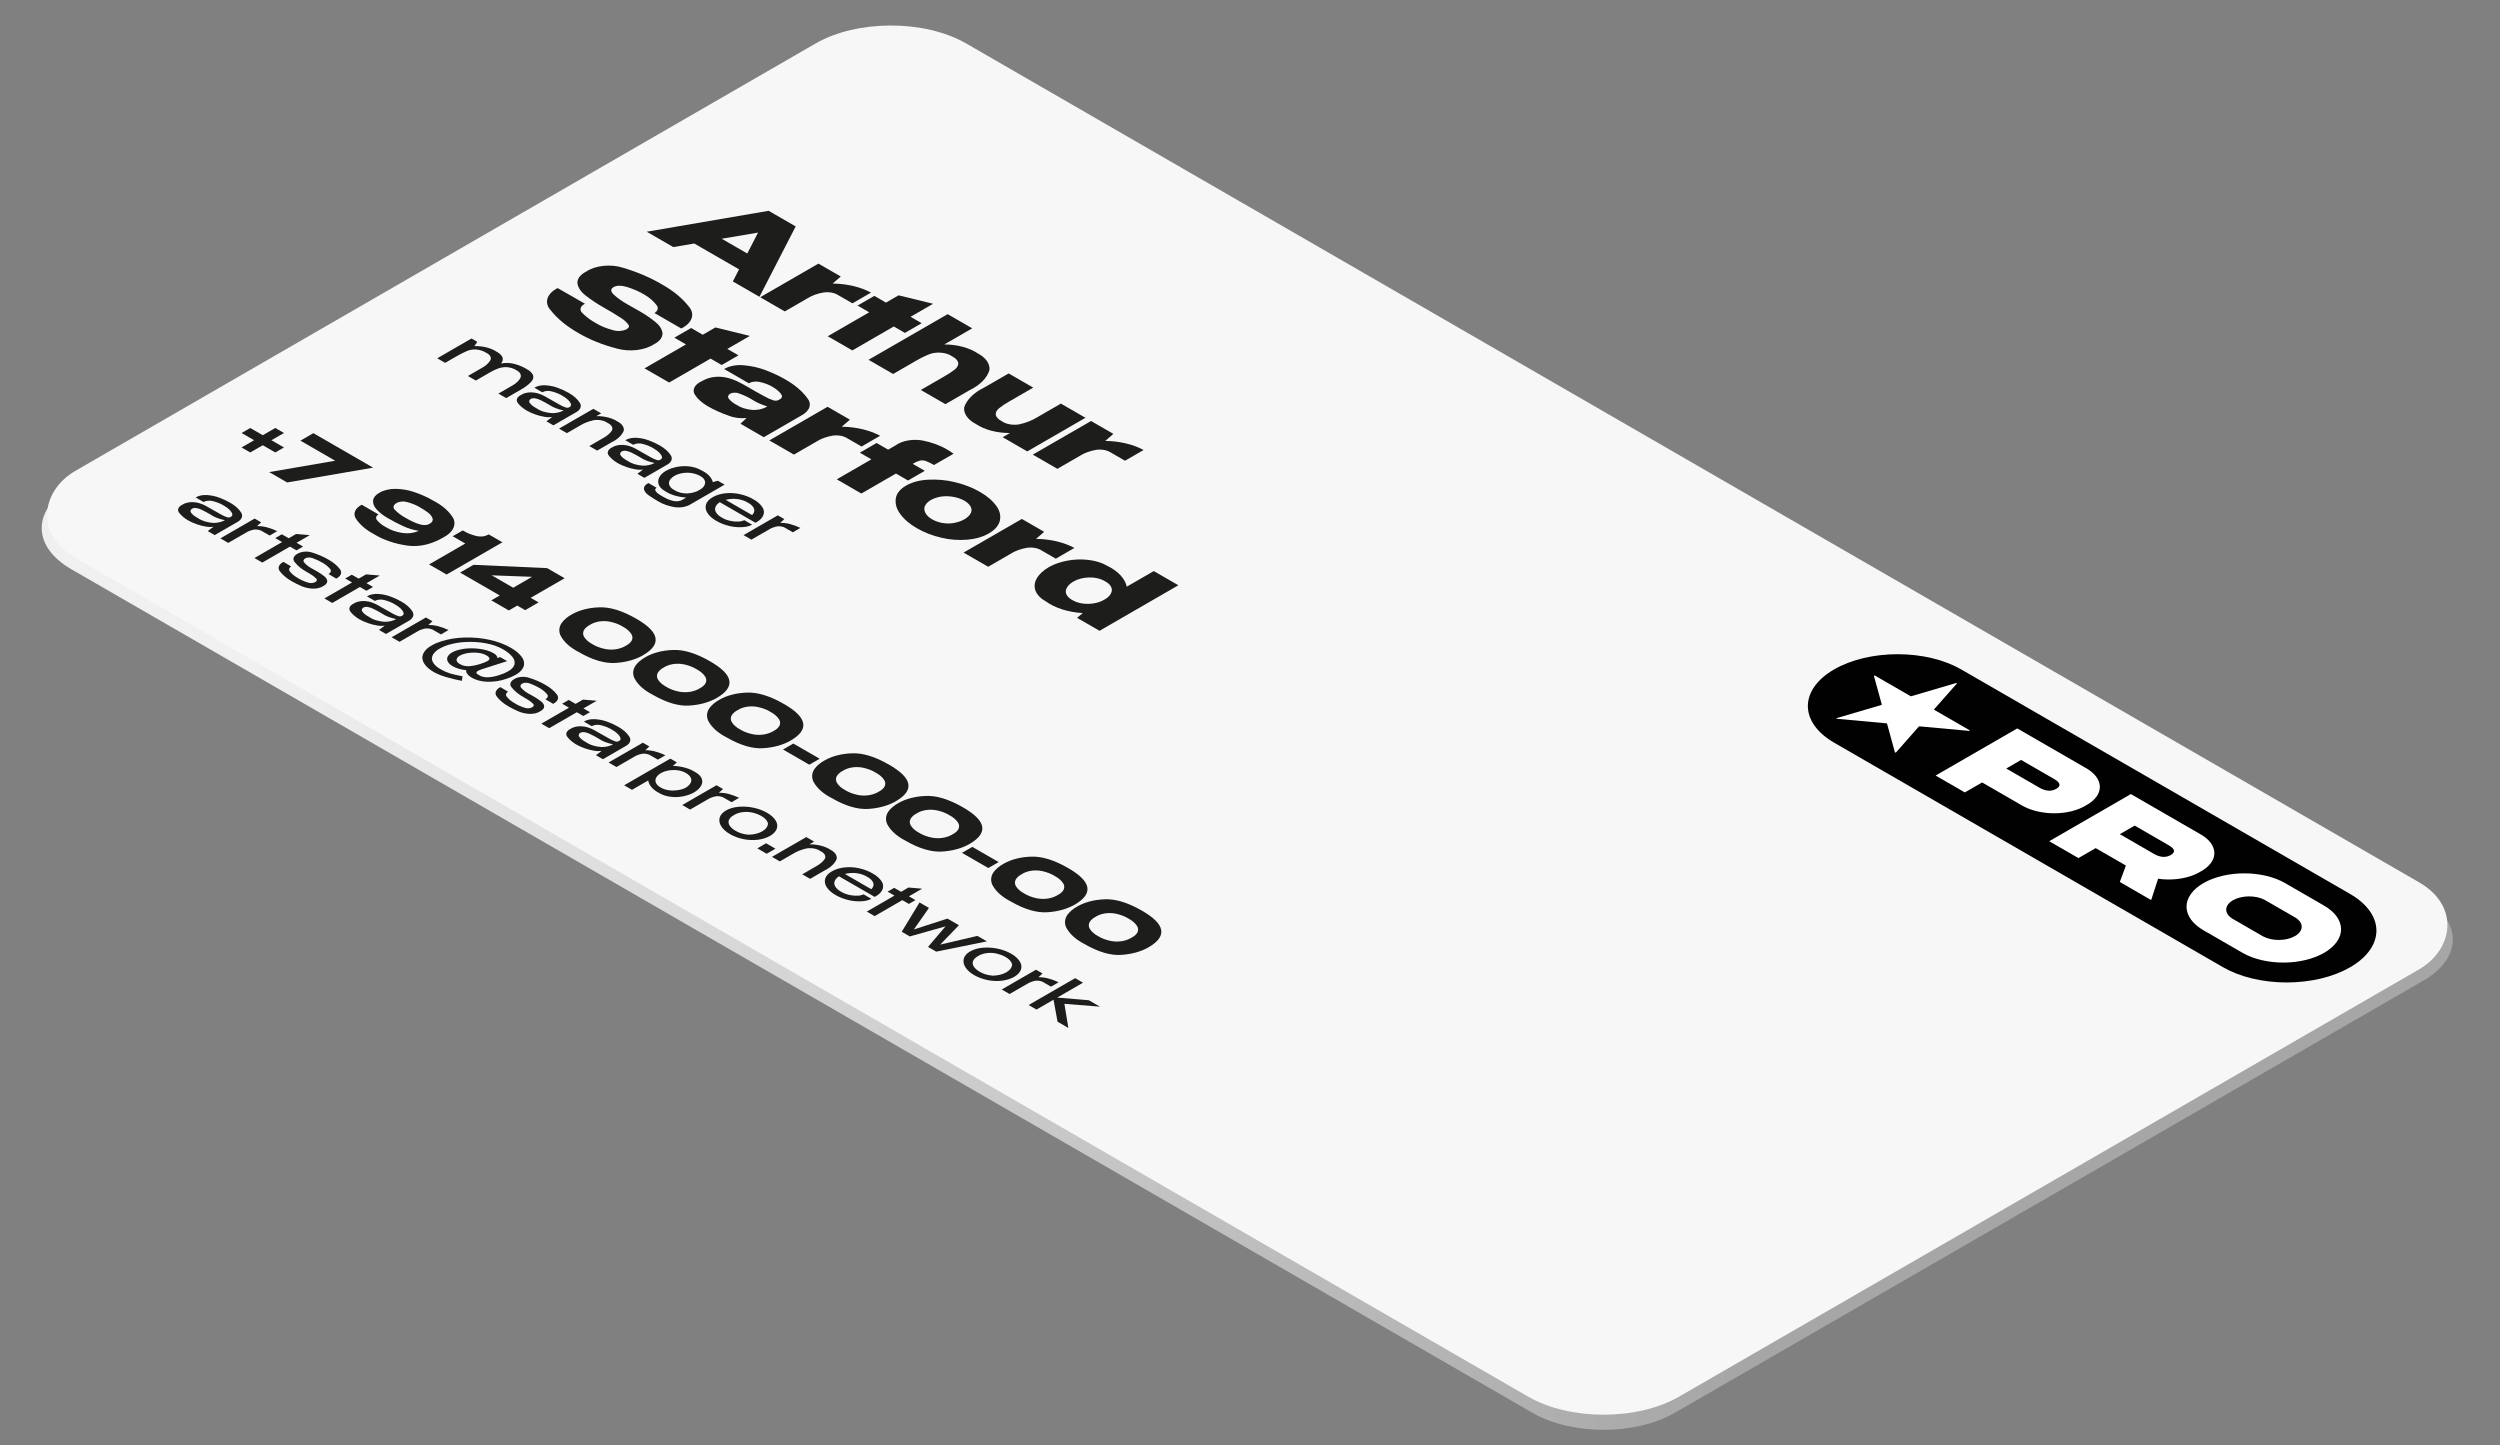 <?xml version="1.0" encoding="UTF-8"?> <svg xmlns="http://www.w3.org/2000/svg" width="365" height="211" viewBox="0 0 365 211" fill="none"><rect x="0" y="0" width="365" height="211" fill="#808080" stroke="none"/> <path d="M353.806 131.174L140.463 8C134.724 4.686 125.418 4.686 119.678 8L10.392 71.096C4.653 74.41 4.653 79.783 10.392 83.096L223.735 206.27C229.475 209.584 238.78 209.584 244.52 206.27L353.806 143.174C359.545 139.86 359.545 134.487 353.806 131.174Z" fill="url(#paint0_linear_64_294)"></path> <g clip-path="url(#clip0_64_294)"> <path d="M364.198 135.174L130.071 0L5.18709e-06 75.096L234.127 210.27L364.198 135.174Z" fill="#F8F7F7"></path> <path d="M343.095 130.507L286.347 97.743C285.13 97.038 283.685 96.478 282.093 96.095C280.502 95.712 278.795 95.515 277.071 95.514C275.347 95.512 273.639 95.708 272.046 96.088C270.453 96.468 269.005 97.026 267.786 97.73C266.567 98.434 265.6 99.27 264.941 100.19C264.283 101.11 263.945 102.096 263.947 103.091C263.949 104.086 264.291 105.072 264.954 105.991C265.616 106.91 266.587 107.744 267.809 108.446L324.557 141.21C325.774 141.916 327.219 142.476 328.811 142.858C330.402 143.241 332.109 143.439 333.833 143.44C335.557 143.441 337.265 143.246 338.858 142.866C340.451 142.485 341.899 141.927 343.118 141.223C344.337 140.519 345.304 139.684 345.963 138.764C346.621 137.844 346.959 136.858 346.957 135.863C346.955 134.867 346.613 133.882 345.95 132.963C345.288 132.044 344.317 131.209 343.095 130.507Z" fill="#010101"></path> <path d="M287.479 106.709L280.251 106.048C280.231 106.046 280.211 106.048 280.193 106.053C280.175 106.059 280.16 106.067 280.151 106.078L276.832 109.841C276.826 109.849 276.816 109.856 276.804 109.861C276.792 109.867 276.777 109.87 276.762 109.872C276.747 109.873 276.732 109.872 276.717 109.87C276.702 109.867 276.689 109.862 276.679 109.856C276.664 109.847 276.655 109.836 276.653 109.824L275.508 105.651C275.505 105.639 275.496 105.629 275.481 105.62C275.467 105.612 275.449 105.607 275.429 105.605L268.2 104.944C268.18 104.943 268.161 104.937 268.147 104.929C268.132 104.921 268.122 104.91 268.119 104.899C268.115 104.887 268.119 104.875 268.128 104.865C268.138 104.854 268.153 104.846 268.171 104.841L274.693 102.922C274.711 102.917 274.726 102.909 274.735 102.898C274.744 102.888 274.747 102.876 274.744 102.865L273.597 98.695C273.593 98.683 273.596 98.671 273.605 98.66C273.614 98.649 273.629 98.641 273.647 98.635C273.666 98.63 273.686 98.628 273.707 98.63C273.727 98.632 273.745 98.638 273.759 98.647L278.934 101.635C278.948 101.643 278.966 101.649 278.987 101.651C279.007 101.654 279.029 101.652 279.047 101.646L285.571 99.727C285.589 99.721 285.609 99.719 285.629 99.72C285.65 99.722 285.668 99.727 285.683 99.736C285.697 99.744 285.707 99.755 285.709 99.766C285.712 99.778 285.709 99.79 285.699 99.8L282.369 103.566C282.359 103.577 282.356 103.589 282.359 103.601C282.363 103.613 282.373 103.623 282.389 103.632L287.56 106.617C287.574 106.625 287.583 106.636 287.586 106.647C287.589 106.658 287.586 106.67 287.577 106.68C287.568 106.69 287.554 106.698 287.536 106.704C287.519 106.709 287.499 106.711 287.479 106.709V106.709Z" fill="white"></path> <path d="M299.839 118.742C298.939 118.732 298.051 118.617 297.229 118.405C296.407 118.193 295.667 117.888 295.053 117.508L289.388 114.237L286.866 115.693L282.6 113.231L294.52 106.349L304.45 112.082C305.109 112.437 305.637 112.865 306.003 113.341C306.369 113.817 306.565 114.33 306.579 114.85C306.589 115.361 306.415 115.867 306.069 116.337C305.722 116.807 305.211 117.23 304.567 117.58C303.962 117.952 303.229 118.248 302.415 118.448C301.601 118.648 300.724 118.748 299.839 118.742V118.742Z" fill="white"></path> <path d="M299.909 113.741L295.078 110.951L292.909 112.204L297.74 114.993C298.667 115.528 299.492 115.587 300.215 115.169C300.937 114.752 300.835 114.276 299.909 113.741Z" fill="#010101"></path> <path d="M327.48 139.154L321.766 135.854C320.969 135.404 320.335 134.867 319.9 134.275C319.465 133.682 319.238 133.046 319.233 132.402C319.227 131.759 319.442 131.121 319.866 130.525C320.289 129.93 320.914 129.389 321.702 128.934C322.49 128.479 323.427 128.119 324.458 127.874C325.489 127.63 326.593 127.505 327.708 127.509C328.823 127.512 329.925 127.643 330.952 127.894C331.978 128.145 332.908 128.511 333.688 128.971L339.276 132.198C340.869 133.101 341.775 134.333 341.796 135.622C341.818 136.912 340.952 138.153 339.39 139.074C337.827 139.996 335.696 140.521 333.463 140.536C331.23 140.551 329.078 140.053 327.479 139.153L327.48 139.154Z" fill="white"></path> <path d="M335.167 133.993L330.641 131.38C330.004 131.043 329.167 130.861 328.304 130.872C327.441 130.883 326.618 131.086 326.008 131.438C325.397 131.791 325.046 132.266 325.027 132.764C325.009 133.262 325.324 133.746 325.907 134.113L330.434 136.726C331.07 137.063 331.907 137.245 332.77 137.234C333.633 137.223 334.456 137.021 335.066 136.668C335.677 136.316 336.028 135.841 336.047 135.342C336.066 134.844 335.751 134.361 335.167 133.993V133.993Z" fill="#010101"></path> <path d="M314.069 131.411L309.493 128.769L310.381 126.371L305.971 123.825L303.45 125.28L299.185 122.818L311.105 115.935L321.169 121.746C321.828 122.101 322.356 122.529 322.722 123.004C323.088 123.48 323.284 123.994 323.298 124.514C323.308 125.024 323.134 125.53 322.788 126C322.442 126.47 321.93 126.893 321.287 127.243C320.681 127.616 319.947 127.912 319.133 128.112C318.318 128.313 317.44 128.413 316.555 128.407C316.059 128.404 315.565 128.368 315.084 128.3L314.069 131.411Z" fill="white"></path> <path d="M316.627 123.405L311.663 120.539L309.494 121.791L314.458 124.657C315.385 125.192 316.21 125.251 316.933 124.834C317.655 124.416 317.554 123.94 316.627 123.405Z" fill="#010101"></path> <path d="M77.826 54.77C77.93 55.103 77.834 55.447 77.551 55.745C77.137 56.186 76.602 56.586 75.968 56.929L73.903 58.121L72.765 57.464L74.802 56.288C75.353 55.981 75.757 55.598 75.977 55.175C76.073 54.97 76.065 54.753 75.955 54.55C75.844 54.347 75.635 54.167 75.353 54.03C75.013 53.806 74.549 53.656 74.04 53.607C73.61 53.583 73.178 53.64 72.81 53.771C72.344 53.94 71.916 54.141 71.535 54.37L69.47 55.562L68.314 54.895L70.351 53.718C70.905 53.414 71.326 53.038 71.581 52.621C71.685 52.425 71.686 52.216 71.583 52.019C71.48 51.823 71.278 51.649 71.003 51.519C70.616 51.254 70.079 51.078 69.488 51.021C69.011 51.005 68.539 51.088 68.157 51.254C67.57 51.512 67.018 51.795 66.506 52.102L64.992 52.976L63.836 52.309L68.838 49.421L69.691 49.914L69.278 50.502L69.232 50.529C69.847 50.514 70.461 50.58 71.026 50.721C71.592 50.863 72.095 51.076 72.499 51.344C72.916 51.564 73.217 51.848 73.366 52.163C73.466 52.47 73.39 52.787 73.151 53.066C73.759 52.953 74.417 52.967 75.009 53.106C75.727 53.293 76.374 53.56 76.912 53.893C77.356 54.128 77.673 54.433 77.826 54.77V54.77Z" fill="#1D1D1B"></path> <path d="M84.658 58.81C84.817 59.056 84.842 59.325 84.729 59.58C84.615 59.835 84.37 60.064 84.025 60.235L80.795 62.1L79.776 61.512L80.611 60.882C80.267 60.934 79.904 60.929 79.565 60.866C79.082 60.79 78.62 60.675 78.193 60.524C77.709 60.358 77.264 60.157 76.867 59.928C76.353 59.619 75.934 59.263 75.628 58.873C75.453 58.67 75.403 58.439 75.487 58.217C75.57 57.996 75.782 57.798 76.087 57.655C76.256 57.543 76.464 57.452 76.697 57.389C76.93 57.325 77.183 57.291 77.44 57.287C77.872 57.286 78.296 57.352 78.67 57.477C78.981 57.581 79.269 57.707 79.528 57.851C80.587 58.462 81.327 58.88 81.749 59.107C82.012 59.264 82.314 59.399 82.644 59.506C82.722 59.527 82.809 59.533 82.894 59.524C82.978 59.515 83.056 59.492 83.116 59.456L83.198 59.409C83.276 59.353 83.33 59.287 83.357 59.218C83.385 59.148 83.384 59.075 83.355 59.005C83.293 58.8 83.166 58.602 82.979 58.423C82.76 58.203 82.492 58.002 82.18 57.824C81.725 57.533 81.168 57.302 80.546 57.146C80.324 57.08 80.07 57.056 79.822 57.079C79.574 57.102 79.346 57.17 79.17 57.273L78.014 56.606C78.218 56.478 78.471 56.379 78.753 56.317C79.035 56.256 79.338 56.233 79.638 56.251C80.278 56.292 80.893 56.42 81.432 56.624C82.009 56.834 82.543 57.08 83.025 57.358C83.753 57.764 84.311 58.261 84.658 58.81V58.81ZM80.615 60.322C81.243 60.322 81.845 60.178 82.29 59.922C81.438 59.76 80.683 59.46 80.115 59.059C79.727 58.829 79.318 58.61 78.89 58.404C78.661 58.286 78.388 58.199 78.092 58.15C77.984 58.137 77.872 58.139 77.766 58.156C77.659 58.173 77.562 58.205 77.481 58.248C77.375 58.322 77.304 58.41 77.274 58.504C77.245 58.598 77.257 58.695 77.312 58.786C77.53 59.099 77.874 59.378 78.317 59.599C78.597 59.802 78.945 59.971 79.34 60.095C79.735 60.219 80.168 60.296 80.615 60.322L80.615 60.322Z" fill="#1D1D1B"></path> <path d="M91.069 62.882C90.803 63.553 90.163 64.155 89.247 64.596L87.182 65.788L86.035 65.126L88.072 63.95C88.634 63.645 89.069 63.271 89.344 62.855C89.438 62.653 89.426 62.438 89.309 62.24C89.192 62.041 88.975 61.867 88.687 61.74C88.46 61.569 88.151 61.44 87.799 61.369C87.447 61.299 87.066 61.289 86.704 61.343C85.957 61.504 85.285 61.763 84.742 62.1L82.768 63.24L81.621 62.577L86.623 59.69L87.77 60.352L87.082 60.749C87.671 60.745 88.256 60.815 88.793 60.955C89.331 61.095 89.808 61.302 90.192 61.56C90.507 61.726 90.75 61.931 90.902 62.161C91.054 62.39 91.112 62.637 91.069 62.882Z" fill="#1D1D1B"></path> <path d="M97.938 66.477C98.097 66.723 98.122 66.992 98.008 67.247C97.895 67.502 97.649 67.73 97.304 67.902L94.074 69.767L93.056 69.179L93.89 68.548C93.546 68.601 93.183 68.596 92.844 68.532C92.361 68.457 91.9 68.342 91.473 68.191C90.99 68.025 90.544 67.825 90.147 67.595C89.632 67.287 89.213 66.93 88.908 66.54C88.733 66.337 88.683 66.106 88.766 65.885C88.849 65.663 89.061 65.464 89.366 65.322C89.535 65.21 89.743 65.119 89.976 65.056C90.209 64.992 90.463 64.958 90.72 64.954C91.152 64.953 91.576 65.019 91.95 65.144C92.261 65.248 92.549 65.374 92.808 65.518C93.867 66.129 94.607 66.547 95.028 66.774C95.292 66.931 95.593 67.066 95.924 67.174C96.002 67.194 96.089 67.2 96.174 67.191C96.258 67.182 96.336 67.159 96.396 67.123L96.478 67.076C96.556 67.02 96.61 66.954 96.637 66.885C96.664 66.815 96.664 66.742 96.635 66.673C96.573 66.467 96.445 66.269 96.259 66.09C96.04 65.871 95.772 65.669 95.46 65.491C95.006 65.201 94.449 64.969 93.827 64.813C93.604 64.747 93.35 64.723 93.102 64.746C92.854 64.769 92.626 64.837 92.45 64.94L91.294 64.273C91.498 64.145 91.751 64.046 92.033 63.984C92.315 63.923 92.618 63.9 92.918 63.918C93.559 63.959 94.174 64.087 94.712 64.291C95.288 64.501 95.823 64.747 96.305 65.025C97.032 65.431 97.591 65.927 97.938 66.477V66.477ZM93.896 67.99C94.523 67.989 95.125 67.845 95.571 67.59C94.718 67.427 93.964 67.127 93.395 66.726C93.007 66.496 92.598 66.278 92.17 66.072C91.941 65.953 91.668 65.866 91.372 65.817C91.264 65.804 91.152 65.805 91.046 65.823C90.939 65.84 90.842 65.871 90.761 65.915C90.655 65.989 90.584 66.077 90.554 66.171C90.524 66.265 90.537 66.362 90.592 66.453C90.809 66.766 91.153 67.045 91.596 67.266C91.877 67.469 92.225 67.637 92.62 67.762C93.014 67.886 93.448 67.963 93.896 67.99L93.896 67.99Z" fill="#1D1D1B"></path> <path d="M105.794 70.758L100.792 73.646C100.502 73.828 100.13 73.962 99.717 74.031C99.304 74.1 98.867 74.102 98.452 74.037C97.575 73.886 96.781 73.605 96.149 73.222C95.62 72.924 95.121 72.609 94.653 72.279C94.311 72.035 94.092 71.741 94.019 71.43C93.994 71.26 94.04 71.089 94.154 70.932C94.267 70.774 94.445 70.634 94.671 70.525L95.865 71.214C95.429 71.471 95.686 71.874 96.634 72.422L97.094 72.676C97.447 72.879 97.869 73.038 98.333 73.143C98.575 73.195 98.839 73.201 99.088 73.162C99.337 73.121 99.558 73.037 99.718 72.92L100.196 72.644C98.983 72.568 97.866 72.227 97.075 71.69C96.621 71.436 96.308 71.11 96.176 70.753C96.047 70.403 96.072 70.041 96.249 69.698C96.418 69.357 96.726 69.045 97.148 68.787L97.213 68.75C97.684 68.476 98.262 68.272 98.897 68.154C99.489 68.043 100.122 68.027 100.728 68.109C101.347 68.194 101.91 68.38 102.352 68.644C103.297 69.081 103.915 69.711 104.077 70.403L104.124 70.376L104.803 70.186L105.794 70.758ZM100.278 72.045C100.644 72.031 101.001 71.975 101.328 71.88C101.656 71.786 101.948 71.655 102.187 71.495L102.215 71.479C102.5 71.313 102.711 71.109 102.829 70.885C102.958 70.654 102.98 70.408 102.894 70.17C102.806 69.924 102.592 69.698 102.279 69.523C101.926 69.309 101.481 69.153 100.989 69.07C100.548 68.998 100.08 69 99.64 69.076C99.204 69.151 98.805 69.287 98.479 69.471C97.986 69.746 97.695 70.121 97.667 70.517C97.669 70.718 97.744 70.916 97.887 71.099C98.03 71.282 98.238 71.445 98.498 71.579C98.723 71.723 98.997 71.839 99.304 71.919C99.61 71.999 99.942 72.042 100.278 72.045L100.278 72.045Z" fill="#1D1D1B"></path> <path d="M110.3 76.326L105.087 73.317C104.795 73.505 104.586 73.732 104.477 73.977C104.364 74.238 104.378 74.512 104.517 74.769C104.689 75.076 104.992 75.353 105.399 75.574C105.744 75.781 106.164 75.943 106.629 76.046C107.01 76.133 107.422 76.168 107.831 76.147C108.141 76.136 108.435 76.065 108.666 75.945L109.813 76.607C109.444 76.805 108.974 76.928 108.473 76.958C107.83 77.002 107.177 76.953 106.574 76.814C105.813 76.643 105.127 76.377 104.564 76.036C104.002 75.717 103.567 75.331 103.292 74.904C103.031 74.509 102.955 74.082 103.072 73.664C103.19 73.258 103.53 72.884 104.041 72.597C104.54 72.298 105.188 72.096 105.895 72.019C106.608 71.946 107.342 71.988 108.015 72.141C108.763 72.308 109.438 72.567 109.997 72.899C110.569 73.216 111.013 73.602 111.296 74.03C111.548 74.406 111.603 74.816 111.451 75.21C111.3 75.604 110.95 75.963 110.446 76.242L110.3 76.326ZM107.565 72.851C107.017 72.797 106.454 72.842 105.951 72.978L109.804 75.203C110.075 74.937 110.183 74.626 110.112 74.321C109.991 73.959 109.667 73.63 109.189 73.386C108.759 73.113 108.191 72.926 107.566 72.851L107.565 72.851Z" fill="#1D1D1B"></path> <path d="M113.916 76.337C114.412 76.332 114.902 76.393 115.351 76.515C115.894 76.663 116.402 76.851 116.861 77.074L115.751 77.715L114.741 77.132C114.601 77.026 114.414 76.943 114.201 76.893C113.987 76.842 113.754 76.825 113.525 76.843C113.06 76.927 112.641 77.079 112.309 77.286L109.703 78.79L108.556 78.128L113.558 75.24L114.512 75.791L113.916 76.337Z" fill="#1D1D1B"></path> <path d="M110.88 43.334L106.996 41.091L107.901 39.326L101.364 35.551L98.306 36.074L94.421 33.831L112.222 30.778L116.169 33.057L110.88 43.334ZM110.677 33.957L105.373 34.858L109.102 37.011L110.677 33.957Z" fill="#1D1D1B"></path> <path d="M121.567 41.397C123.653 41.424 125.648 41.896 127.168 42.721L124.454 44.289L122.378 43.09C122.12 42.918 121.785 42.791 121.409 42.722C121.033 42.653 120.632 42.645 120.249 42.699C119.353 42.852 118.547 43.143 117.916 43.541L114.577 45.468L110.989 43.397L119.491 38.488L122.753 40.371L121.567 41.397Z" fill="#1D1D1B"></path> <path d="M132.94 46.252L134.563 47.19L132.114 48.604L130.491 47.667L124.438 51.161L120.849 49.09L126.902 45.595L125.202 44.613L127.651 43.199L129.352 44.181L131.193 43.118L136.231 44.352L132.94 46.252Z" fill="#1D1D1B"></path> <path d="M144.462 54.021C144.129 55.177 143.091 56.226 141.536 56.98L138.026 59.007L134.438 56.935L137.901 54.935C138.448 54.629 138.949 54.298 139.4 53.944C139.732 53.68 139.912 53.362 139.914 53.035C139.888 52.843 139.795 52.655 139.643 52.483C139.49 52.312 139.28 52.159 139.024 52.035C138.624 51.738 138.039 51.543 137.393 51.492C136.748 51.441 136.093 51.537 135.569 51.76C134.96 52.006 134.393 52.285 133.877 52.593L130.397 54.602L126.809 52.53L138.354 45.865L141.942 47.937L137.87 50.288C138.802 50.291 139.722 50.411 140.568 50.638C141.413 50.864 142.164 51.194 142.77 51.603C143.345 51.908 143.795 52.284 144.087 52.702C144.38 53.12 144.508 53.571 144.462 54.021V54.021Z" fill="#1D1D1B"></path> <path d="M154.891 58.926L158.479 60.998L149.977 65.906L146.389 63.835L147.45 63.222C146.51 63.225 145.581 63.11 144.727 62.885C143.873 62.659 143.114 62.328 142.504 61.916C141.916 61.613 141.454 61.238 141.153 60.817C140.851 60.397 140.718 59.943 140.764 59.488C141.141 58.338 142.197 57.299 143.752 56.547L147.261 54.521L150.85 56.593L147.387 58.592C146.841 58.898 146.34 59.229 145.889 59.583C145.556 59.847 145.376 60.166 145.374 60.493C145.401 60.685 145.493 60.873 145.645 61.044C145.798 61.216 146.008 61.368 146.263 61.493C146.555 61.705 146.949 61.863 147.396 61.947C147.843 62.03 148.323 62.035 148.775 61.961C149.786 61.739 150.694 61.384 151.428 60.925L154.891 58.926Z" fill="#1D1D1B"></path> <path d="M161.366 64.375C163.452 64.402 165.447 64.873 166.966 65.699L164.252 67.266L162.177 66.068C161.919 65.896 161.583 65.769 161.208 65.699C160.832 65.63 160.43 65.622 160.047 65.677C159.151 65.83 158.345 66.121 157.715 66.519L154.377 68.447L150.788 66.375L159.29 61.466L162.551 63.348L161.366 64.375Z" fill="#1D1D1B"></path> <path d="M93.241 45.357C94.147 45.869 94.972 46.427 95.706 47.023C96.301 47.5 96.655 48.063 96.728 48.649C96.738 48.951 96.634 49.251 96.422 49.527C96.211 49.804 95.897 50.05 95.502 50.248C94.85 50.686 93.965 50.986 92.986 51.103C92.007 51.22 90.989 51.148 90.088 50.897C87.967 50.348 86.045 49.572 84.426 48.609C82.732 47.65 81.36 46.518 80.377 45.271C79.906 44.746 79.751 44.145 79.939 43.563C80.127 42.981 80.647 42.452 81.415 42.06L85.409 44.348C85.073 44.509 84.848 44.734 84.777 44.982C84.705 45.23 84.791 45.485 85.019 45.699C85.558 46.247 86.231 46.748 87.016 47.186C87.719 47.612 88.559 47.956 89.488 48.199C89.815 48.304 90.192 48.344 90.562 48.314C90.933 48.284 91.276 48.185 91.54 48.032L91.556 48.024C91.705 47.93 91.798 47.811 91.821 47.684C91.843 47.558 91.794 47.43 91.681 47.321C91.454 47.02 91.149 46.74 90.776 46.492C90.391 46.234 89.913 45.934 89.34 45.592L88.17 44.916C87.18 44.357 86.272 43.751 85.455 43.105C84.802 42.598 84.403 41.996 84.301 41.367C84.278 41.044 84.381 40.723 84.602 40.427C84.824 40.131 85.158 39.867 85.58 39.656C86.222 39.217 87.108 38.92 88.087 38.816C89.066 38.713 90.077 38.809 90.947 39.088C93.074 39.719 95.008 40.547 96.673 41.538C98.33 42.471 99.664 43.578 100.604 44.799C101.044 45.325 101.171 45.92 100.965 46.491C100.759 47.063 100.232 47.579 99.466 47.96L95.55 45.7C95.806 45.545 95.972 45.348 96.022 45.136C96.072 44.924 96.005 44.708 95.831 44.52C95.422 43.967 94.84 43.463 94.114 43.033C93.356 42.575 92.476 42.188 91.508 41.889C90.676 41.649 90.037 41.658 89.59 41.916C89.121 42.187 89.127 42.55 89.605 43.007C90.147 43.509 90.791 43.971 91.524 44.385L93.241 45.357Z" fill="#1D1D1B"></path> <path d="M106.19 50.942L107.812 51.879L105.363 53.293L103.74 52.356L97.688 55.851L94.099 53.779L100.152 50.285L98.451 49.303L100.9 47.889L102.601 48.871L104.443 47.807L109.482 49.042L106.19 50.942Z" fill="#1D1D1B"></path> <path d="M117.859 58.111C118.211 58.533 118.318 59.009 118.163 59.468C118.009 59.928 117.601 60.346 117.002 60.661L111.51 63.831L108.109 61.868L108.951 61.075L109.029 61.03C108.564 61.078 108.088 61.071 107.628 61.009C107.168 60.948 106.735 60.834 106.353 60.674C105.233 60.288 104.203 59.82 103.288 59.282C102.475 58.806 101.846 58.237 101.439 57.611C101.233 57.267 101.219 56.893 101.4 56.543C101.58 56.193 101.946 55.885 102.445 55.661C104.203 54.647 106.231 54.803 108.529 56.13C110.006 56.983 111.049 57.57 111.658 57.891C112.044 58.118 112.486 58.312 112.968 58.467C113.088 58.499 113.222 58.509 113.352 58.495C113.482 58.481 113.601 58.445 113.694 58.391L113.896 58.274C114.229 58.069 114.255 57.793 113.974 57.445C113.659 57.069 113.231 56.727 112.711 56.436C112.201 56.136 111.58 55.907 110.894 55.765C110.629 55.703 110.338 55.689 110.059 55.723C109.779 55.758 109.524 55.84 109.326 55.959L105.722 53.878C106.08 53.66 106.525 53.495 107.018 53.398C107.512 53.302 108.039 53.276 108.553 53.324C109.707 53.424 110.808 53.672 111.775 54.049C112.792 54.43 113.738 54.871 114.598 55.364C115.993 56.145 117.102 57.079 117.859 58.111V58.111ZM109.856 59.85C110.21 59.867 110.566 59.842 110.902 59.775C111.238 59.708 111.546 59.602 111.806 59.463L112.025 59.337C111.218 59.1 110.493 58.779 109.887 58.391C109.284 58.008 108.588 57.679 107.82 57.414C107.628 57.345 107.402 57.316 107.177 57.329C106.952 57.343 106.742 57.4 106.58 57.49C106.443 57.584 106.352 57.696 106.316 57.817C106.281 57.937 106.301 58.061 106.376 58.175C106.656 58.543 107.071 58.872 107.593 59.139C108.174 59.526 108.978 59.778 109.856 59.85V59.85Z" fill="#1D1D1B"></path> <path d="M122.899 62.3C124.985 62.327 126.98 62.798 128.499 63.624L125.785 65.191L123.71 63.993C123.452 63.821 123.116 63.694 122.74 63.624C122.364 63.555 121.963 63.547 121.58 63.602C120.684 63.755 119.878 64.046 119.248 64.444L115.909 66.372L112.321 64.3L120.823 59.391L124.084 61.273L122.899 62.3Z" fill="#1D1D1B"></path> <path d="M135.02 68.74L132.571 70.154L130.808 69.137L125.753 72.055L122.165 69.983L127.219 67.065L125.535 66.092L127.984 64.678L129.669 65.651L130.793 65.002C131.242 64.68 131.845 64.441 132.528 64.316C133.211 64.191 133.943 64.186 134.631 64.3C136.003 64.564 137.244 65.016 138.25 65.615C138.597 65.812 138.92 66.023 139.218 66.245L136.363 67.894C135.999 67.668 135.591 67.469 135.146 67.299C135.025 67.253 134.887 67.224 134.743 67.215C134.599 67.206 134.454 67.216 134.318 67.246C133.941 67.355 133.603 67.505 133.32 67.686L133.257 67.723L135.02 68.74Z" fill="#1D1D1B"></path> <path d="M145.489 73.902C145.985 74.588 146.15 75.34 145.965 76.076C145.784 76.763 145.223 77.397 144.365 77.883C143.525 78.374 142.429 78.694 141.245 78.793C139.969 78.897 138.668 78.802 137.477 78.518C136.111 78.199 134.875 77.719 133.85 77.108C132.798 76.51 131.968 75.794 131.409 75.005C130.88 74.291 130.668 73.513 130.793 72.74C130.899 72.044 131.426 71.392 132.282 70.898C133.138 70.404 134.267 70.099 135.473 70.038C136.808 69.965 138.154 70.085 139.389 70.388C140.759 70.712 142.001 71.193 143.039 71.803C144.099 72.397 144.933 73.111 145.489 73.902V73.902ZM137.509 76.338C138.047 76.443 138.627 76.456 139.178 76.374C139.788 76.27 140.343 76.08 140.793 75.82C141.243 75.56 141.573 75.24 141.752 74.887C141.894 74.57 141.872 74.235 141.69 73.924C141.505 73.613 141.198 73.331 140.793 73.1C140.378 72.862 139.877 72.681 139.326 72.569C138.763 72.449 138.155 72.418 137.564 72.478C136.937 72.558 136.363 72.739 135.91 73.001C135.456 73.263 135.142 73.594 135.005 73.956C134.899 74.297 134.953 74.648 135.161 74.974C135.356 75.292 135.67 75.581 136.081 75.82C136.481 76.054 136.97 76.232 137.509 76.338V76.338Z" fill="#1D1D1B"></path> <path d="M151.261 78.675C153.348 78.702 155.343 79.174 156.863 80L154.148 81.567L152.072 80.369C151.814 80.196 151.479 80.069 151.103 80C150.727 79.931 150.326 79.923 149.943 79.977C149.047 80.13 148.241 80.421 147.61 80.819L144.272 82.747L140.683 80.675L149.186 75.766L152.447 77.649L151.261 78.675Z" fill="#1D1D1B"></path> <path d="M168.454 83.377L172.043 85.449L160.529 92.097L157.252 90.205L158.079 89.511C157.035 89.448 156.023 89.266 155.101 88.975C154.18 88.684 153.368 88.291 152.712 87.817C151.945 87.39 151.414 86.842 151.183 86.241C150.965 85.647 151.027 85.029 151.363 84.454C151.722 83.83 152.328 83.264 153.133 82.8L153.227 82.747C153.981 82.334 154.888 82.026 155.879 81.846C156.87 81.661 157.927 81.628 158.945 81.752C159.994 81.879 160.953 82.185 161.699 82.629C163.259 83.399 164.261 84.48 164.507 85.656L168.454 83.377ZM158.079 88.115C158.623 88.187 159.19 88.177 159.725 88.084C160.265 87.993 160.756 87.824 161.153 87.593L161.199 87.566C161.871 87.214 162.277 86.724 162.33 86.201C162.342 85.958 162.264 85.716 162.102 85.492C161.939 85.267 161.695 85.065 161.387 84.9C161.089 84.705 160.721 84.551 160.308 84.448C159.896 84.346 159.449 84.297 159 84.305C158.159 84.332 157.364 84.537 156.768 84.882C156.109 85.244 155.696 85.732 155.606 86.255C155.585 86.517 155.665 86.778 155.842 87.018C156.019 87.259 156.288 87.474 156.629 87.647C157.024 87.88 157.527 88.043 158.079 88.115L158.079 88.115Z" fill="#1D1D1B"></path> <path d="M35.209 74.834C35.368 75.08 35.393 75.349 35.28 75.604C35.166 75.859 34.921 76.087 34.575 76.259L31.345 78.124L30.327 77.536L31.162 76.905C30.817 76.958 30.454 76.953 30.116 76.889C29.633 76.814 29.171 76.699 28.744 76.548C28.261 76.382 27.815 76.182 27.418 75.952C26.904 75.644 26.485 75.287 26.18 74.897C26.004 74.694 25.954 74.463 26.037 74.242C26.12 74.02 26.332 73.821 26.637 73.679C26.807 73.567 27.015 73.476 27.248 73.413C27.481 73.349 27.734 73.315 27.992 73.311C28.424 73.31 28.848 73.376 29.221 73.501C29.532 73.605 29.821 73.731 30.08 73.875C31.138 74.486 31.878 74.904 32.3 75.131C32.563 75.288 32.865 75.423 33.195 75.531C33.273 75.551 33.361 75.557 33.445 75.548C33.529 75.539 33.607 75.516 33.667 75.48L33.75 75.433C33.827 75.377 33.881 75.311 33.908 75.242C33.936 75.172 33.935 75.099 33.907 75.03C33.844 74.824 33.717 74.626 33.53 74.447C33.312 74.228 33.043 74.026 32.732 73.848C32.277 73.558 31.72 73.326 31.098 73.17C30.875 73.104 30.621 73.08 30.373 73.103C30.126 73.126 29.897 73.194 29.721 73.297L28.565 72.63C28.769 72.502 29.022 72.403 29.304 72.341C29.586 72.28 29.889 72.257 30.189 72.275C30.83 72.316 31.445 72.444 31.983 72.648C32.56 72.858 33.094 73.104 33.576 73.382C34.304 73.788 34.862 74.284 35.209 74.834V74.834ZM31.167 76.347C31.795 76.346 32.397 76.202 32.842 75.947C31.99 75.784 31.235 75.484 30.667 75.083C30.278 74.853 29.869 74.635 29.442 74.428C29.212 74.31 28.939 74.223 28.643 74.174C28.535 74.161 28.423 74.162 28.317 74.18C28.211 74.197 28.113 74.228 28.033 74.272C27.927 74.346 27.855 74.434 27.825 74.528C27.796 74.622 27.809 74.719 27.863 74.81C28.081 75.123 28.425 75.402 28.867 75.623C29.148 75.826 29.496 75.994 29.891 76.119C30.286 76.243 30.72 76.32 31.167 76.347V76.347Z" fill="#1D1D1B"></path> <path d="M37.532 76.81C38.027 76.805 38.518 76.866 38.967 76.988C39.51 77.136 40.017 77.324 40.477 77.547L39.366 78.188L38.356 77.605C38.216 77.499 38.03 77.416 37.816 77.366C37.603 77.315 37.37 77.298 37.141 77.316C36.676 77.4 36.257 77.552 35.925 77.759L33.319 79.263L32.172 78.601L37.173 75.713L38.128 76.264L37.532 76.81Z" fill="#1D1D1B"></path> <path d="M43.294 79.247L44.249 79.798L43.285 80.355L42.331 79.803L38.293 82.135L37.146 81.473L41.184 79.141L40.184 78.564L41.147 78.007L42.147 78.585L43.23 77.96L45.23 78.13L43.294 79.247Z" fill="#1D1D1B"></path> <path d="M46.304 83.433C46.697 83.654 47.053 83.896 47.37 84.154C47.622 84.359 47.765 84.602 47.783 84.853C47.777 84.988 47.723 85.121 47.623 85.243C47.524 85.366 47.381 85.475 47.204 85.563C47.007 85.695 46.758 85.797 46.479 85.863C46.2 85.928 45.898 85.955 45.598 85.94C45.033 85.902 44.495 85.779 44.038 85.584C43.522 85.365 43.037 85.122 42.587 84.859C41.864 84.45 41.283 83.966 40.876 83.431C40.683 83.198 40.629 82.935 40.721 82.683C40.813 82.43 41.047 82.202 41.386 82.034L42.514 82.707C42.348 82.808 42.244 82.936 42.216 83.074C42.188 83.212 42.238 83.351 42.359 83.471C42.617 83.806 42.985 84.11 43.441 84.366C43.894 84.661 44.438 84.903 45.047 85.081C45.209 85.126 45.39 85.14 45.567 85.122C45.743 85.104 45.905 85.054 46.03 84.981C46.159 84.91 46.24 84.816 46.258 84.714C46.275 84.612 46.229 84.51 46.127 84.427C45.866 84.172 45.546 83.939 45.176 83.735L44.772 83.502C44.049 83.097 43.462 82.619 43.042 82.09C42.861 81.892 42.799 81.665 42.864 81.444C42.93 81.223 43.12 81.021 43.405 80.868C43.668 80.695 44.028 80.58 44.423 80.543C44.818 80.507 45.222 80.552 45.566 80.67C46.456 80.942 47.266 81.293 47.966 81.711C48.677 82.109 49.245 82.585 49.636 83.11C49.813 83.342 49.854 83.6 49.755 83.847C49.656 84.093 49.42 84.314 49.085 84.477L47.957 83.804C48.148 83.7 48.269 83.561 48.299 83.411C48.329 83.261 48.266 83.109 48.121 82.983C47.864 82.689 47.529 82.419 47.13 82.183C46.694 81.92 46.202 81.69 45.667 81.497C45.223 81.347 44.855 81.357 44.561 81.525C44.431 81.604 44.347 81.704 44.321 81.811C44.294 81.919 44.327 82.028 44.414 82.125C44.705 82.472 45.11 82.783 45.607 83.041L46.304 83.433Z" fill="#1D1D1B"></path> <path d="M53.509 85.144L54.463 85.695L53.5 86.252L52.545 85.701L48.507 88.032L47.36 87.37L51.398 85.038L50.398 84.461L51.361 83.905L52.361 84.482L53.444 83.857L55.444 84.027L53.509 85.144Z" fill="#1D1D1B"></path> <path d="M60.217 89.272C60.376 89.519 60.401 89.787 60.288 90.042C60.174 90.297 59.928 90.526 59.583 90.698L56.353 92.562L55.335 91.975L56.169 91.344C55.825 91.397 55.462 91.391 55.124 91.328C54.641 91.252 54.179 91.137 53.752 90.986C53.269 90.82 52.823 90.62 52.426 90.39C51.912 90.082 51.493 89.725 51.187 89.336C51.012 89.133 50.962 88.901 51.045 88.68C51.128 88.458 51.34 88.26 51.645 88.117C51.815 88.005 52.022 87.914 52.256 87.851C52.489 87.788 52.742 87.753 53 87.749C53.431 87.749 53.856 87.814 54.229 87.939C54.54 88.044 54.829 88.169 55.088 88.313C56.146 88.924 56.886 89.343 57.308 89.569C57.571 89.727 57.873 89.861 58.203 89.969C58.281 89.989 58.368 89.996 58.453 89.987C58.537 89.978 58.615 89.954 58.675 89.919L58.758 89.871C58.835 89.815 58.889 89.75 58.916 89.68C58.944 89.61 58.943 89.538 58.915 89.468C58.852 89.262 58.725 89.065 58.538 88.885C58.32 88.666 58.051 88.465 57.74 88.287C57.285 87.996 56.728 87.765 56.106 87.608C55.883 87.542 55.629 87.519 55.381 87.541C55.134 87.564 54.905 87.632 54.729 87.736L53.573 87.068C53.777 86.94 54.03 86.841 54.312 86.78C54.594 86.718 54.897 86.695 55.197 86.713C55.838 86.754 56.453 86.882 56.991 87.087C57.568 87.296 58.102 87.542 58.584 87.82C59.312 88.226 59.87 88.723 60.217 89.272V89.272ZM56.175 90.785C56.803 90.784 57.405 90.641 57.85 90.385C56.998 90.222 56.243 89.923 55.675 89.521C55.286 89.291 54.877 89.073 54.45 88.867C54.22 88.748 53.947 88.661 53.651 88.613C53.543 88.599 53.431 88.601 53.325 88.618C53.219 88.635 53.121 88.667 53.041 88.711C52.934 88.784 52.863 88.872 52.833 88.966C52.803 89.061 52.817 89.158 52.871 89.248C53.089 89.562 53.433 89.841 53.875 90.061C54.156 90.264 54.504 90.433 54.899 90.557C55.294 90.681 55.727 90.759 56.175 90.785V90.785Z" fill="#1D1D1B"></path> <path d="M62.54 91.249C63.035 91.243 63.526 91.304 63.975 91.426C64.518 91.574 65.025 91.762 65.485 91.985L64.374 92.626L63.364 92.043C63.224 91.937 63.038 91.855 62.824 91.804C62.611 91.753 62.378 91.736 62.149 91.755C61.684 91.838 61.264 91.991 60.933 92.197L58.327 93.702L57.179 93.039L62.181 90.152L63.136 90.703L62.54 91.249Z" fill="#1D1D1B"></path> <path d="M76.209 95.956C76.517 96.391 76.598 96.869 76.443 97.331C76.271 97.786 75.868 98.201 75.287 98.523C74.88 98.755 74.419 98.953 73.918 99.111C73.055 99.425 72.041 99.573 71.023 99.533C70.226 99.488 69.479 99.287 68.907 98.963C68.62 98.8 68.391 98.607 68.233 98.394C68.093 98.221 68.034 98.03 68.064 97.84C67.693 97.808 67.333 97.742 66.999 97.644C66.671 97.548 66.37 97.423 66.109 97.273C65.776 97.088 65.527 96.859 65.384 96.605C65.256 96.374 65.245 96.127 65.351 95.892C65.465 95.652 65.689 95.433 65.999 95.26C66.21 95.137 66.451 95.034 66.714 94.952C67.272 94.779 67.89 94.68 68.523 94.66C69.182 94.635 69.843 94.686 70.469 94.809C71.065 94.921 71.609 95.111 72.056 95.365C72.229 95.455 72.369 95.565 72.467 95.687C72.564 95.809 72.618 95.941 72.625 96.076L73.029 95.938L74.047 96.525L70.376 97.702C70.168 97.768 69.974 97.848 69.798 97.94C69.669 98.003 69.583 98.091 69.555 98.187C69.543 98.258 69.578 98.328 69.651 98.385C69.75 98.458 69.858 98.527 69.973 98.592L70.028 98.623C70.67 98.994 71.637 98.97 72.928 98.55C73.389 98.407 73.813 98.227 74.185 98.014C74.691 97.743 75.021 97.381 75.121 96.987C75.197 96.604 75.081 96.217 74.786 95.871C74.449 95.471 73.994 95.108 73.441 94.798C72.74 94.391 71.877 94.09 70.927 93.919C69.985 93.744 68.991 93.68 68.004 93.731C67.083 93.772 66.187 93.924 65.375 94.179C64.94 94.317 64.541 94.49 64.191 94.692C63.739 94.947 63.401 95.26 63.205 95.606C63.018 95.948 63.013 96.314 63.191 96.658C63.412 97.063 63.81 97.428 64.347 97.718C64.73 97.95 65.171 98.147 65.655 98.303C66.138 98.445 66.64 98.565 67.155 98.661L67.531 98.74L67.43 99.403C66.707 99.267 66.003 99.1 65.324 98.902C64.606 98.712 63.947 98.455 63.373 98.142C62.705 97.773 62.197 97.318 61.892 96.814C61.628 96.373 61.591 95.898 61.787 95.445C61.995 94.987 62.417 94.571 63.007 94.242C63.427 94 63.906 93.795 64.429 93.633C65.48 93.297 66.652 93.106 67.853 93.076C69.087 93.041 70.32 93.156 71.472 93.413C72.633 93.665 73.686 94.058 74.562 94.565C75.274 94.957 75.835 95.431 76.209 95.956V95.956ZM68.55 97.262C69.11 97.208 69.648 97.095 70.137 96.928C70.507 96.819 70.85 96.682 71.157 96.521C71.254 96.473 71.332 96.413 71.385 96.346C71.438 96.278 71.465 96.205 71.464 96.131C71.408 95.956 71.247 95.797 71.01 95.683C70.711 95.508 70.332 95.384 69.917 95.328C69.516 95.272 69.1 95.262 68.692 95.299C68.33 95.329 67.98 95.396 67.66 95.498C67.476 95.557 67.306 95.63 67.155 95.715C66.87 95.87 66.692 96.08 66.655 96.306C66.648 96.429 66.69 96.551 66.776 96.663C66.863 96.776 66.993 96.875 67.155 96.955C67.326 97.068 67.543 97.155 67.786 97.209C68.029 97.262 68.291 97.281 68.55 97.262V97.262Z" fill="#1D1D1B"></path> <path d="M77.974 101.718C78.367 101.939 78.724 102.18 79.04 102.439C79.292 102.644 79.436 102.887 79.453 103.138C79.448 103.273 79.393 103.406 79.294 103.528C79.194 103.651 79.051 103.759 78.874 103.848C78.677 103.979 78.429 104.082 78.15 104.148C77.87 104.213 77.568 104.239 77.268 104.225C76.703 104.186 76.165 104.064 75.708 103.869C75.192 103.65 74.708 103.407 74.258 103.144C73.534 102.735 72.953 102.25 72.546 101.716C72.354 101.483 72.299 101.22 72.392 100.968C72.484 100.715 72.717 100.487 73.056 100.319L74.184 100.992C74.019 101.093 73.914 101.221 73.886 101.359C73.858 101.497 73.908 101.636 74.029 101.755C74.287 102.091 74.655 102.395 75.112 102.651C75.564 102.946 76.109 103.188 76.718 103.366C76.879 103.41 77.061 103.425 77.237 103.407C77.413 103.389 77.575 103.339 77.7 103.265C77.829 103.195 77.91 103.101 77.928 102.999C77.946 102.897 77.899 102.795 77.797 102.712C77.536 102.457 77.216 102.224 76.846 102.02L76.443 101.787C75.719 101.382 75.133 100.903 74.712 100.375C74.531 100.177 74.469 99.95 74.535 99.729C74.6 99.508 74.79 99.306 75.075 99.153C75.338 98.98 75.699 98.865 76.093 98.829C76.488 98.792 76.892 98.837 77.236 98.955C78.126 99.227 78.936 99.578 79.636 99.996C80.347 100.394 80.915 100.87 81.306 101.395C81.483 101.627 81.525 101.885 81.425 102.132C81.326 102.378 81.091 102.599 80.755 102.762L79.627 102.089C79.818 101.985 79.939 101.846 79.969 101.696C79.999 101.546 79.937 101.394 79.792 101.268C79.534 100.974 79.2 100.704 78.801 100.468C78.364 100.205 77.872 99.975 77.337 99.781C76.894 99.632 76.525 99.642 76.231 99.811C76.101 99.889 76.017 99.989 75.991 100.096C75.964 100.204 75.997 100.313 76.084 100.41C76.375 100.757 76.78 101.068 77.277 101.326L77.974 101.718Z" fill="#1D1D1B"></path> <path d="M85.179 103.429L86.133 103.98L85.17 104.537L84.216 103.986L80.177 106.317L79.03 105.655L83.068 103.323L82.068 102.746L83.032 102.19L84.032 102.767L85.115 102.142L87.115 102.312L85.179 103.429Z" fill="#1D1D1B"></path> <path d="M91.887 107.557C92.047 107.803 92.071 108.072 91.958 108.327C91.845 108.582 91.599 108.811 91.254 108.982L88.024 110.847L87.005 110.259L87.84 109.629C87.496 109.681 87.133 109.676 86.794 109.613C86.311 109.537 85.849 109.422 85.423 109.271C84.939 109.105 84.493 108.905 84.096 108.675C83.582 108.367 83.163 108.01 82.858 107.62C82.682 107.418 82.632 107.186 82.715 106.965C82.799 106.743 83.01 106.545 83.316 106.402C83.485 106.29 83.693 106.199 83.926 106.136C84.159 106.072 84.412 106.038 84.67 106.034C85.102 106.034 85.526 106.099 85.9 106.224C86.211 106.329 86.499 106.454 86.758 106.598C87.817 107.209 88.557 107.628 88.978 107.854C89.241 108.011 89.543 108.146 89.873 108.254C89.952 108.274 90.039 108.28 90.123 108.271C90.208 108.262 90.285 108.239 90.346 108.204L90.428 108.156C90.505 108.1 90.559 108.035 90.587 107.965C90.614 107.895 90.613 107.823 90.585 107.753C90.523 107.547 90.395 107.349 90.209 107.17C89.99 106.951 89.722 106.75 89.41 106.572C88.956 106.281 88.398 106.05 87.776 105.893C87.553 105.827 87.299 105.803 87.052 105.826C86.804 105.849 86.576 105.917 86.4 106.021L85.244 105.353C85.448 105.225 85.701 105.126 85.983 105.064C86.265 105.003 86.568 104.98 86.868 104.998C87.508 105.039 88.123 105.167 88.662 105.372C89.238 105.581 89.772 105.827 90.254 106.105C90.982 106.511 91.54 107.008 91.887 107.557ZM87.845 109.07C88.473 109.069 89.075 108.925 89.52 108.67C88.668 108.507 87.913 108.208 87.345 107.806C86.956 107.576 86.547 107.358 86.12 107.152C85.891 107.033 85.618 106.946 85.322 106.898C85.214 106.884 85.102 106.886 84.995 106.903C84.889 106.92 84.791 106.952 84.711 106.995C84.605 107.069 84.533 107.157 84.504 107.251C84.474 107.346 84.487 107.443 84.542 107.533C84.759 107.847 85.103 108.125 85.546 108.346C85.826 108.549 86.174 108.718 86.569 108.842C86.964 108.966 87.398 109.044 87.845 109.07V109.07Z" fill="#1D1D1B"></path> <path d="M94.21 109.533C94.706 109.528 95.197 109.589 95.645 109.711C96.188 109.859 96.696 110.047 97.155 110.27L96.045 110.911L95.035 110.328C94.895 110.222 94.708 110.14 94.495 110.089C94.281 110.038 94.048 110.021 93.819 110.039C93.354 110.123 92.935 110.276 92.603 110.482L89.997 111.987L88.85 111.324L93.852 108.436L94.806 108.988L94.21 109.533Z" fill="#1D1D1B"></path> <path d="M101.257 115.733C100.814 115.976 100.283 116.16 99.702 116.27C99.127 116.381 98.511 116.402 97.917 116.331C97.29 116.254 96.718 116.069 96.274 115.801C95.334 115.329 94.748 114.664 94.64 113.947L92.273 115.314L91.125 114.652L97.871 110.757L98.826 111.308L98.239 111.817C98.871 111.839 99.489 111.933 100.058 112.094C100.626 112.255 101.134 112.479 101.551 112.754C102.002 113.005 102.316 113.327 102.455 113.679C102.586 114.027 102.553 114.388 102.359 114.726C102.15 115.092 101.794 115.424 101.322 115.695L101.257 115.733L101.257 115.733ZM97.733 115.388C98.151 115.437 98.584 115.428 98.995 115.363C99.406 115.298 99.786 115.177 100.102 115.012C100.406 114.83 100.64 114.613 100.789 114.376C100.943 114.132 100.974 113.868 100.881 113.613C100.764 113.318 100.496 113.051 100.111 112.845C99.789 112.652 99.375 112.518 98.921 112.461C98.493 112.407 98.049 112.417 97.628 112.488C97.208 112.558 96.824 112.689 96.513 112.866C96.187 113.05 95.944 113.278 95.806 113.528C95.672 113.772 95.656 114.032 95.76 114.281C95.87 114.541 96.106 114.778 96.44 114.964C96.787 115.178 97.238 115.325 97.733 115.388V115.388Z" fill="#1D1D1B"></path> <path d="M104.966 115.743C105.461 115.738 105.952 115.799 106.4 115.921C106.943 116.069 107.451 116.257 107.911 116.48L106.8 117.121L105.79 116.538C105.65 116.432 105.464 116.349 105.25 116.298C105.037 116.248 104.803 116.231 104.575 116.249C104.109 116.333 103.69 116.485 103.359 116.692L100.752 118.196L99.605 117.534L104.607 114.646L105.561 115.197L104.966 115.743Z" fill="#1D1D1B"></path> <path d="M113.247 119.794C113.492 120.181 113.548 120.6 113.408 121.004C113.262 121.397 112.922 121.757 112.431 122.04C111.939 122.324 111.316 122.52 110.636 122.605C109.935 122.685 109.21 122.653 108.539 122.512C107.795 122.357 107.121 122.106 106.571 121.778C106.008 121.457 105.575 121.068 105.304 120.639C105.04 120.238 104.96 119.804 105.07 119.38C105.178 118.981 105.502 118.611 105.997 118.326C106.492 118.04 107.132 117.852 107.824 117.791C108.556 117.727 109.305 117.773 109.999 117.924C110.744 118.08 111.42 118.331 111.976 118.657C112.544 118.975 112.979 119.364 113.247 119.794V119.794ZM109.283 121.866C110.033 121.86 110.75 121.686 111.281 121.379C111.812 121.073 112.114 120.659 112.124 120.226C112.029 119.81 111.689 119.426 111.159 119.139C110.812 118.937 110.401 118.775 109.948 118.662C109.482 118.54 108.959 118.507 108.457 118.568C107.956 118.629 107.501 118.781 107.159 119.001C106.762 119.212 106.495 119.49 106.397 119.796C106.322 120.07 106.384 120.35 106.576 120.604C106.772 120.867 107.054 121.105 107.406 121.306C107.902 121.611 108.565 121.809 109.283 121.866L109.283 121.866Z" fill="#1D1D1B"></path> <path d="M113.215 123.908L111.93 124.65L110.562 123.86L111.848 123.118L113.215 123.908Z" fill="#1D1D1B"></path> <path d="M122.159 125.405C121.892 126.076 121.252 126.678 120.337 127.119L118.272 128.311L117.125 127.649L119.162 126.472C119.724 126.168 120.159 125.794 120.433 125.378C120.528 125.176 120.515 124.961 120.398 124.763C120.282 124.564 120.065 124.39 119.776 124.263C119.55 124.092 119.241 123.963 118.889 123.892C118.536 123.822 118.156 123.812 117.794 123.866C117.047 124.027 116.375 124.286 115.831 124.623L113.858 125.763L112.711 125.1L117.712 122.212L118.86 122.875L118.171 123.272C118.761 123.268 119.345 123.338 119.883 123.478C120.42 123.618 120.898 123.825 121.282 124.083C121.597 124.249 121.84 124.454 121.992 124.684C122.144 124.913 122.201 125.16 122.159 125.405V125.405Z" fill="#1D1D1B"></path> <path d="M127.706 130.949L122.494 127.94C122.201 128.128 121.992 128.355 121.883 128.6C121.77 128.861 121.784 129.135 121.924 129.392C122.095 129.699 122.399 129.976 122.806 130.197C123.151 130.404 123.57 130.565 124.035 130.669C124.417 130.756 124.828 130.791 125.237 130.77C125.547 130.759 125.842 130.688 126.072 130.568L127.219 131.23C126.85 131.428 126.38 131.551 125.88 131.581C125.236 131.625 124.583 131.575 123.981 131.437C123.22 131.266 122.533 131 121.97 130.658C121.408 130.34 120.974 129.953 120.699 129.527C120.437 129.132 120.361 128.704 120.478 128.287C120.597 127.881 120.936 127.507 121.447 127.22C121.947 126.921 122.594 126.719 123.301 126.642C124.014 126.569 124.748 126.611 125.422 126.764C126.169 126.931 126.845 127.19 127.403 127.522C127.975 127.839 128.419 128.225 128.702 128.652C128.955 129.028 129.009 129.439 128.858 129.833C128.707 130.227 128.357 130.586 127.852 130.865L127.706 130.949ZM124.972 127.474C124.424 127.42 123.86 127.465 123.357 127.601L127.21 129.826C127.481 129.56 127.589 129.249 127.518 128.944C127.397 128.582 127.073 128.253 126.596 128.009C126.166 127.736 125.597 127.549 124.972 127.474L124.972 127.474Z" fill="#1D1D1B"></path> <path d="M132.699 130.865L133.652 131.415L132.689 131.972L131.735 131.421L127.697 133.753L126.55 133.09L130.588 130.759L129.587 130.181L130.551 129.625L131.552 130.203L132.634 129.578L134.635 129.747L132.699 130.865Z" fill="#1D1D1B"></path> <path d="M137.269 137.912L142.702 136.64L144.088 137.44L136.682 138.94L135.488 138.251L138.049 135.247L132.836 136.72L131.652 136.036L134.249 131.76L135.626 132.555L133.424 135.702L138.324 134.113L140.004 135.082L137.269 137.912Z" fill="#1D1D1B"></path> <path d="M148.891 140.373C149.136 140.76 149.192 141.179 149.052 141.583C148.906 141.976 148.567 142.336 148.075 142.62C147.583 142.904 146.96 143.099 146.28 143.184C145.579 143.264 144.854 143.232 144.183 143.091C143.439 142.936 142.766 142.685 142.215 142.357C141.652 142.036 141.219 141.647 140.949 141.218C140.684 140.817 140.604 140.384 140.715 139.959C140.822 139.56 141.146 139.191 141.641 138.905C142.136 138.619 142.776 138.432 143.468 138.37C144.201 138.306 144.949 138.352 145.643 138.503C146.388 138.659 147.064 138.91 147.62 139.236C148.188 139.554 148.623 139.943 148.891 140.373ZM144.927 142.445C145.677 142.44 146.395 142.265 146.925 141.959C147.456 141.652 147.758 141.238 147.768 140.805C147.673 140.389 147.333 140.005 146.804 139.718C146.456 139.516 146.045 139.355 145.593 139.242C145.126 139.119 144.603 139.086 144.102 139.147C143.6 139.208 143.145 139.36 142.803 139.581C142.406 139.791 142.139 140.07 142.041 140.375C141.966 140.649 142.028 140.93 142.22 141.184C142.416 141.446 142.698 141.684 143.05 141.885C143.546 142.19 144.209 142.388 144.927 142.445L144.927 142.445Z" fill="#1D1D1B"></path> <path d="M151.613 142.675C152.108 142.67 152.6 142.731 153.048 142.853C153.591 143.001 154.098 143.189 154.558 143.412L153.447 144.053L152.438 143.47C152.298 143.364 152.111 143.281 151.898 143.231C151.684 143.18 151.451 143.163 151.222 143.181C150.757 143.265 150.338 143.417 150.007 143.624L147.4 145.128L146.253 144.466L151.255 141.578L152.209 142.129L151.613 142.675Z" fill="#1D1D1B"></path> <path d="M155.402 146.559L155.981 150.082L154.402 149.171L153.815 145.96L151.328 147.396L150.18 146.733L156.972 142.812L158.119 143.475L154.356 145.647L158.972 146.034L160.597 146.972L155.402 146.559Z" fill="#1D1D1B"></path> <path d="M39.63 64.272L41.458 65.328L40.192 66.059L38.364 65.004L36.535 66.059L35.269 65.328L37.097 64.272L35.269 63.217L36.535 62.486L38.364 63.541L40.192 62.486L41.458 63.217L39.63 64.272Z" fill="#1D1D1B"></path> <path d="M54.474 68.278L41.92 70.44L39.299 68.927L48.935 67.267L43.858 64.335L45.752 63.242L54.474 68.278Z" fill="#1D1D1B"></path> <path d="M64.716 78.476C62.954 79.494 61.212 79.889 59.491 79.662C57.648 79.395 55.976 78.829 54.673 78.031C53.438 77.382 52.496 76.569 51.925 75.662C51.722 75.32 51.698 74.95 51.856 74.599C52.013 74.248 52.346 73.931 52.811 73.689L55.267 75.106C55.077 75.217 54.954 75.361 54.919 75.516C54.883 75.671 54.936 75.829 55.069 75.965C55.39 76.363 55.851 76.718 56.423 77.007C57.045 77.391 57.838 77.668 58.715 77.809C59.132 77.871 59.568 77.876 59.989 77.823C60.409 77.77 60.802 77.66 61.136 77.504C60.325 77.373 59.57 77.147 58.917 76.839C58.132 76.478 57.383 76.091 56.677 75.679C55.977 75.289 55.394 74.835 54.953 74.334C54.594 73.936 54.428 73.489 54.474 73.04C54.533 72.629 54.85 72.245 55.366 71.959L55.388 71.946C55.685 71.765 56.042 71.621 56.439 71.522C56.836 71.423 57.263 71.371 57.695 71.371C58.66 71.383 59.604 71.54 60.433 71.826C61.465 72.169 62.409 72.593 63.241 73.085C64.636 73.804 65.669 74.728 66.23 75.758C66.398 76.18 66.394 76.618 66.217 77.038C66.04 77.458 65.696 77.848 65.211 78.178C65.101 78.25 64.936 78.349 64.716 78.476ZM62.656 76.499L62.668 76.505C62.873 76.401 63.025 76.267 63.108 76.117C63.191 75.967 63.203 75.807 63.141 75.654C63.032 75.359 62.812 75.083 62.497 74.843C62.157 74.593 61.795 74.354 61.411 74.127C60.867 73.788 60.215 73.513 59.491 73.317C59.246 73.234 58.961 73.201 58.679 73.221C58.398 73.241 58.136 73.314 57.932 73.428C57.701 73.543 57.543 73.701 57.484 73.874C57.425 74.048 57.469 74.228 57.608 74.385C58.047 74.866 58.626 75.299 59.32 75.666C60.935 76.599 62.047 76.876 62.656 76.499V76.499Z" fill="#1D1D1B"></path> <path d="M73.35 79.176L65.201 83.881L62.645 82.406L67.931 79.354L66.092 78.292L67.569 77.44C68.092 77.776 68.731 78.046 69.445 78.232C69.82 78.334 70.245 78.356 70.646 78.295C70.912 78.233 71.153 78.141 71.357 78.025L73.35 79.176Z" fill="#1D1D1B"></path> <path d="M77.48 87.282L78.636 87.949L76.675 89.082L75.519 88.414L74.286 89.126L71.731 87.651L72.964 86.939L67.171 83.595L69.132 82.463L79.88 82.946L82.435 84.421L77.48 87.282ZM77.678 84.217L71.786 83.995L74.925 85.807L77.678 84.217Z" fill="#1D1D1B"></path> <path d="M93.854 95.681C92.789 96.303 91.385 96.694 89.879 96.788C88.315 96.898 86.516 96.366 84.484 95.192C83.266 94.564 82.365 93.757 81.874 92.858C81.556 92.244 81.593 91.587 81.978 90.986C82.317 90.499 82.834 90.06 83.491 89.698C84.549 89.088 85.958 88.722 87.451 88.672C89.034 88.597 90.849 89.151 92.897 90.334C96.319 92.292 96.638 94.075 93.854 95.681ZM88.371 94.759C88.919 94.865 89.51 94.868 90.061 94.769C90.578 94.666 91.042 94.49 91.41 94.257C91.795 94.055 92.079 93.799 92.236 93.513C92.389 93.201 92.368 92.868 92.176 92.563C91.912 92.152 91.483 91.783 90.925 91.485C90.415 91.166 89.781 90.922 89.076 90.773C88.548 90.664 87.974 90.652 87.434 90.741C86.939 90.831 86.495 90.996 86.146 91.218C85.742 91.43 85.436 91.698 85.259 91.997C85.087 92.314 85.091 92.654 85.271 92.969C85.515 93.382 85.933 93.752 86.487 94.047C87.004 94.371 87.651 94.615 88.371 94.759V94.759Z" fill="#1D1D1B"></path> <path d="M104.636 101.906C103.57 102.528 102.166 102.918 100.66 103.012C99.096 103.123 97.298 102.591 95.265 101.417C94.048 100.788 93.146 99.982 92.655 99.083C92.338 98.469 92.374 97.812 92.759 97.211C93.099 96.724 93.615 96.285 94.273 95.923C95.33 95.312 96.739 94.947 98.232 94.896C99.815 94.822 101.63 95.376 103.679 96.559C107.1 98.517 107.419 100.299 104.636 101.906ZM99.153 100.984C99.7 101.09 100.291 101.093 100.842 100.994C101.359 100.891 101.824 100.715 102.192 100.482C102.576 100.28 102.861 100.024 103.017 99.738C103.17 99.425 103.149 99.093 102.957 98.787C102.693 98.376 102.265 98.007 101.707 97.71C101.197 97.391 100.563 97.147 99.857 96.998C99.329 96.888 98.755 96.877 98.215 96.966C97.721 97.056 97.276 97.22 96.927 97.442C96.523 97.655 96.218 97.923 96.04 98.221C95.868 98.538 95.873 98.879 96.053 99.194C96.296 99.606 96.714 99.977 97.269 100.272C97.785 100.596 98.433 100.84 99.153 100.984V100.984Z" fill="#1D1D1B"></path> <path d="M115.417 108.131C114.352 108.752 112.948 109.143 111.442 109.237C109.878 109.347 108.079 108.815 106.046 107.641C104.829 107.013 103.928 106.207 103.437 105.308C103.119 104.694 103.155 104.037 103.541 103.436C103.88 102.949 104.396 102.51 105.054 102.148C106.112 101.537 107.521 101.172 109.014 101.121C110.596 101.047 112.412 101.601 114.46 102.784C117.882 104.742 118.201 106.524 115.417 108.131ZM109.934 107.209C110.482 107.314 111.073 107.318 111.624 107.218C112.141 107.116 112.605 106.94 112.973 106.706C113.357 106.505 113.642 106.248 113.799 105.963C113.952 105.65 113.931 105.317 113.739 105.012C113.474 104.601 113.046 104.232 112.488 103.934C111.978 103.616 111.344 103.372 110.639 103.222C110.111 103.113 109.536 103.102 108.997 103.19C108.502 103.281 108.058 103.445 107.709 103.667C107.305 103.879 106.999 104.147 106.822 104.446C106.65 104.763 106.654 105.103 106.834 105.419C107.077 105.831 107.496 106.202 108.05 106.497C108.567 106.82 109.214 107.065 109.934 107.209V107.209Z" fill="#1D1D1B"></path> <path d="M114.317 109.427L115.825 108.557L119.669 110.776L118.161 111.647L114.317 109.427Z" fill="#1D1D1B"></path> <path d="M130.769 116.994C129.704 117.616 128.3 118.006 126.794 118.101C125.23 118.211 123.431 117.679 121.398 116.504C120.181 115.876 119.279 115.07 118.788 114.171C118.471 113.557 118.507 112.9 118.892 112.299C119.231 111.812 119.748 111.373 120.406 111.011C121.464 110.401 122.872 110.035 124.365 109.984C125.948 109.91 127.763 110.464 129.811 111.647C133.233 113.605 133.552 115.387 130.769 116.994ZM125.285 116.072C125.833 116.178 126.424 116.181 126.975 116.081C127.493 115.979 127.957 115.803 128.325 115.57C128.71 115.368 128.994 115.112 129.15 114.826C129.304 114.513 129.283 114.18 129.09 113.875C128.826 113.464 128.397 113.095 127.84 112.797C127.33 112.479 126.696 112.235 125.99 112.085C125.462 111.976 124.888 111.965 124.349 112.054C123.854 112.143 123.409 112.308 123.061 112.53C122.656 112.743 122.35 113.011 122.174 113.31C122.001 113.626 122.006 113.966 122.185 114.282C122.429 114.694 122.847 115.065 123.402 115.36C123.918 115.683 124.565 115.928 125.285 116.072Z" fill="#1D1D1B"></path> <path d="M141.551 123.219C140.485 123.84 139.081 124.231 137.575 124.325C136.011 124.435 134.213 123.903 132.179 122.729C130.962 122.1 130.06 121.294 129.569 120.395C129.252 119.781 129.289 119.124 129.673 118.523C130.013 118.036 130.529 117.597 131.188 117.236C132.245 116.625 133.654 116.26 135.146 116.209C136.729 116.134 138.545 116.688 140.593 117.871C144.014 119.829 144.334 121.612 141.551 123.219ZM136.067 122.296C136.614 122.402 137.205 122.406 137.756 122.306C138.274 122.204 138.739 122.028 139.107 121.794C139.491 121.593 139.776 121.336 139.931 121.05C140.085 120.738 140.064 120.405 139.871 120.1C139.607 119.689 139.179 119.32 138.621 119.022C138.111 118.703 137.477 118.459 136.771 118.31C136.243 118.201 135.67 118.19 135.13 118.278C134.635 118.368 134.19 118.533 133.842 118.755C133.437 118.967 133.132 119.235 132.955 119.534C132.783 119.851 132.787 120.191 132.967 120.507C133.21 120.919 133.628 121.289 134.183 121.584C134.699 121.908 135.347 122.153 136.067 122.296Z" fill="#1D1D1B"></path> <path d="M140.45 124.516L141.959 123.645L145.802 125.863L144.293 126.734L140.45 124.516Z" fill="#1D1D1B"></path> <path d="M156.902 132.082C155.836 132.703 154.432 133.094 152.926 133.188C151.363 133.298 149.564 132.767 147.531 131.592C146.314 130.964 145.412 130.158 144.921 129.259C144.604 128.645 144.64 127.988 145.025 127.387C145.365 126.9 145.881 126.461 146.539 126.099C147.597 125.488 149.005 125.123 150.499 125.072C152.081 124.998 153.897 125.552 155.945 126.735C159.367 128.693 159.686 130.475 156.902 132.082ZM151.419 131.16C151.966 131.265 152.557 131.269 153.108 131.17C153.626 131.067 154.09 130.891 154.458 130.657C154.842 130.456 155.127 130.2 155.283 129.914C155.437 129.601 155.416 129.269 155.223 128.963C154.959 128.552 154.531 128.183 153.973 127.886C153.463 127.567 152.829 127.323 152.123 127.174C151.595 127.064 151.021 127.053 150.482 127.142C149.987 127.232 149.542 127.396 149.194 127.618C148.789 127.831 148.484 128.099 148.306 128.397C148.134 128.714 148.139 129.055 148.319 129.37C148.562 129.782 148.98 130.153 149.535 130.448C150.052 130.771 150.699 131.016 151.419 131.16L151.419 131.16Z" fill="#1D1D1B"></path> <path d="M167.683 138.307C166.618 138.928 165.214 139.319 163.708 139.413C162.144 139.523 160.346 138.991 158.313 137.817C157.095 137.189 156.194 136.383 155.703 135.484C155.385 134.869 155.422 134.212 155.807 133.611C156.146 133.125 156.663 132.686 157.32 132.324C158.378 131.713 159.787 131.348 161.28 131.297C162.863 131.222 164.678 131.777 166.726 132.959C170.148 134.917 170.467 136.7 167.683 138.307ZM162.2 137.385C162.748 137.49 163.339 137.494 163.89 137.394C164.407 137.292 164.871 137.116 165.239 136.882C165.624 136.681 165.908 136.424 166.065 136.139C166.218 135.826 166.197 135.493 166.005 135.188C165.741 134.777 165.312 134.408 164.755 134.11C164.245 133.792 163.611 133.547 162.905 133.398C162.377 133.289 161.803 133.278 161.263 133.366C160.768 133.456 160.324 133.621 159.975 133.843C159.571 134.055 159.266 134.323 159.088 134.622C158.916 134.939 158.92 135.279 159.1 135.595C159.344 136.007 159.762 136.377 160.317 136.673C160.833 136.996 161.48 137.241 162.2 137.385L162.2 137.385Z" fill="#1D1D1B"></path> </g> <defs> <linearGradient id="paint0_linear_64_294" x1="253.44" y1="199.783" x2="29.41" y2="177.56" gradientUnits="userSpaceOnUse"> <stop stop-color="#A6A6A6"></stop> <stop offset="1" stop-color="#F0F0F0"></stop> </linearGradient> <clipPath id="clip0_64_294"> <rect width="270.347" height="150.193" rx="12.716" transform="matrix(0.866 0.5 -0.866 0.5 130.071 0)" fill="white"></rect> </clipPath> </defs> </svg> 
